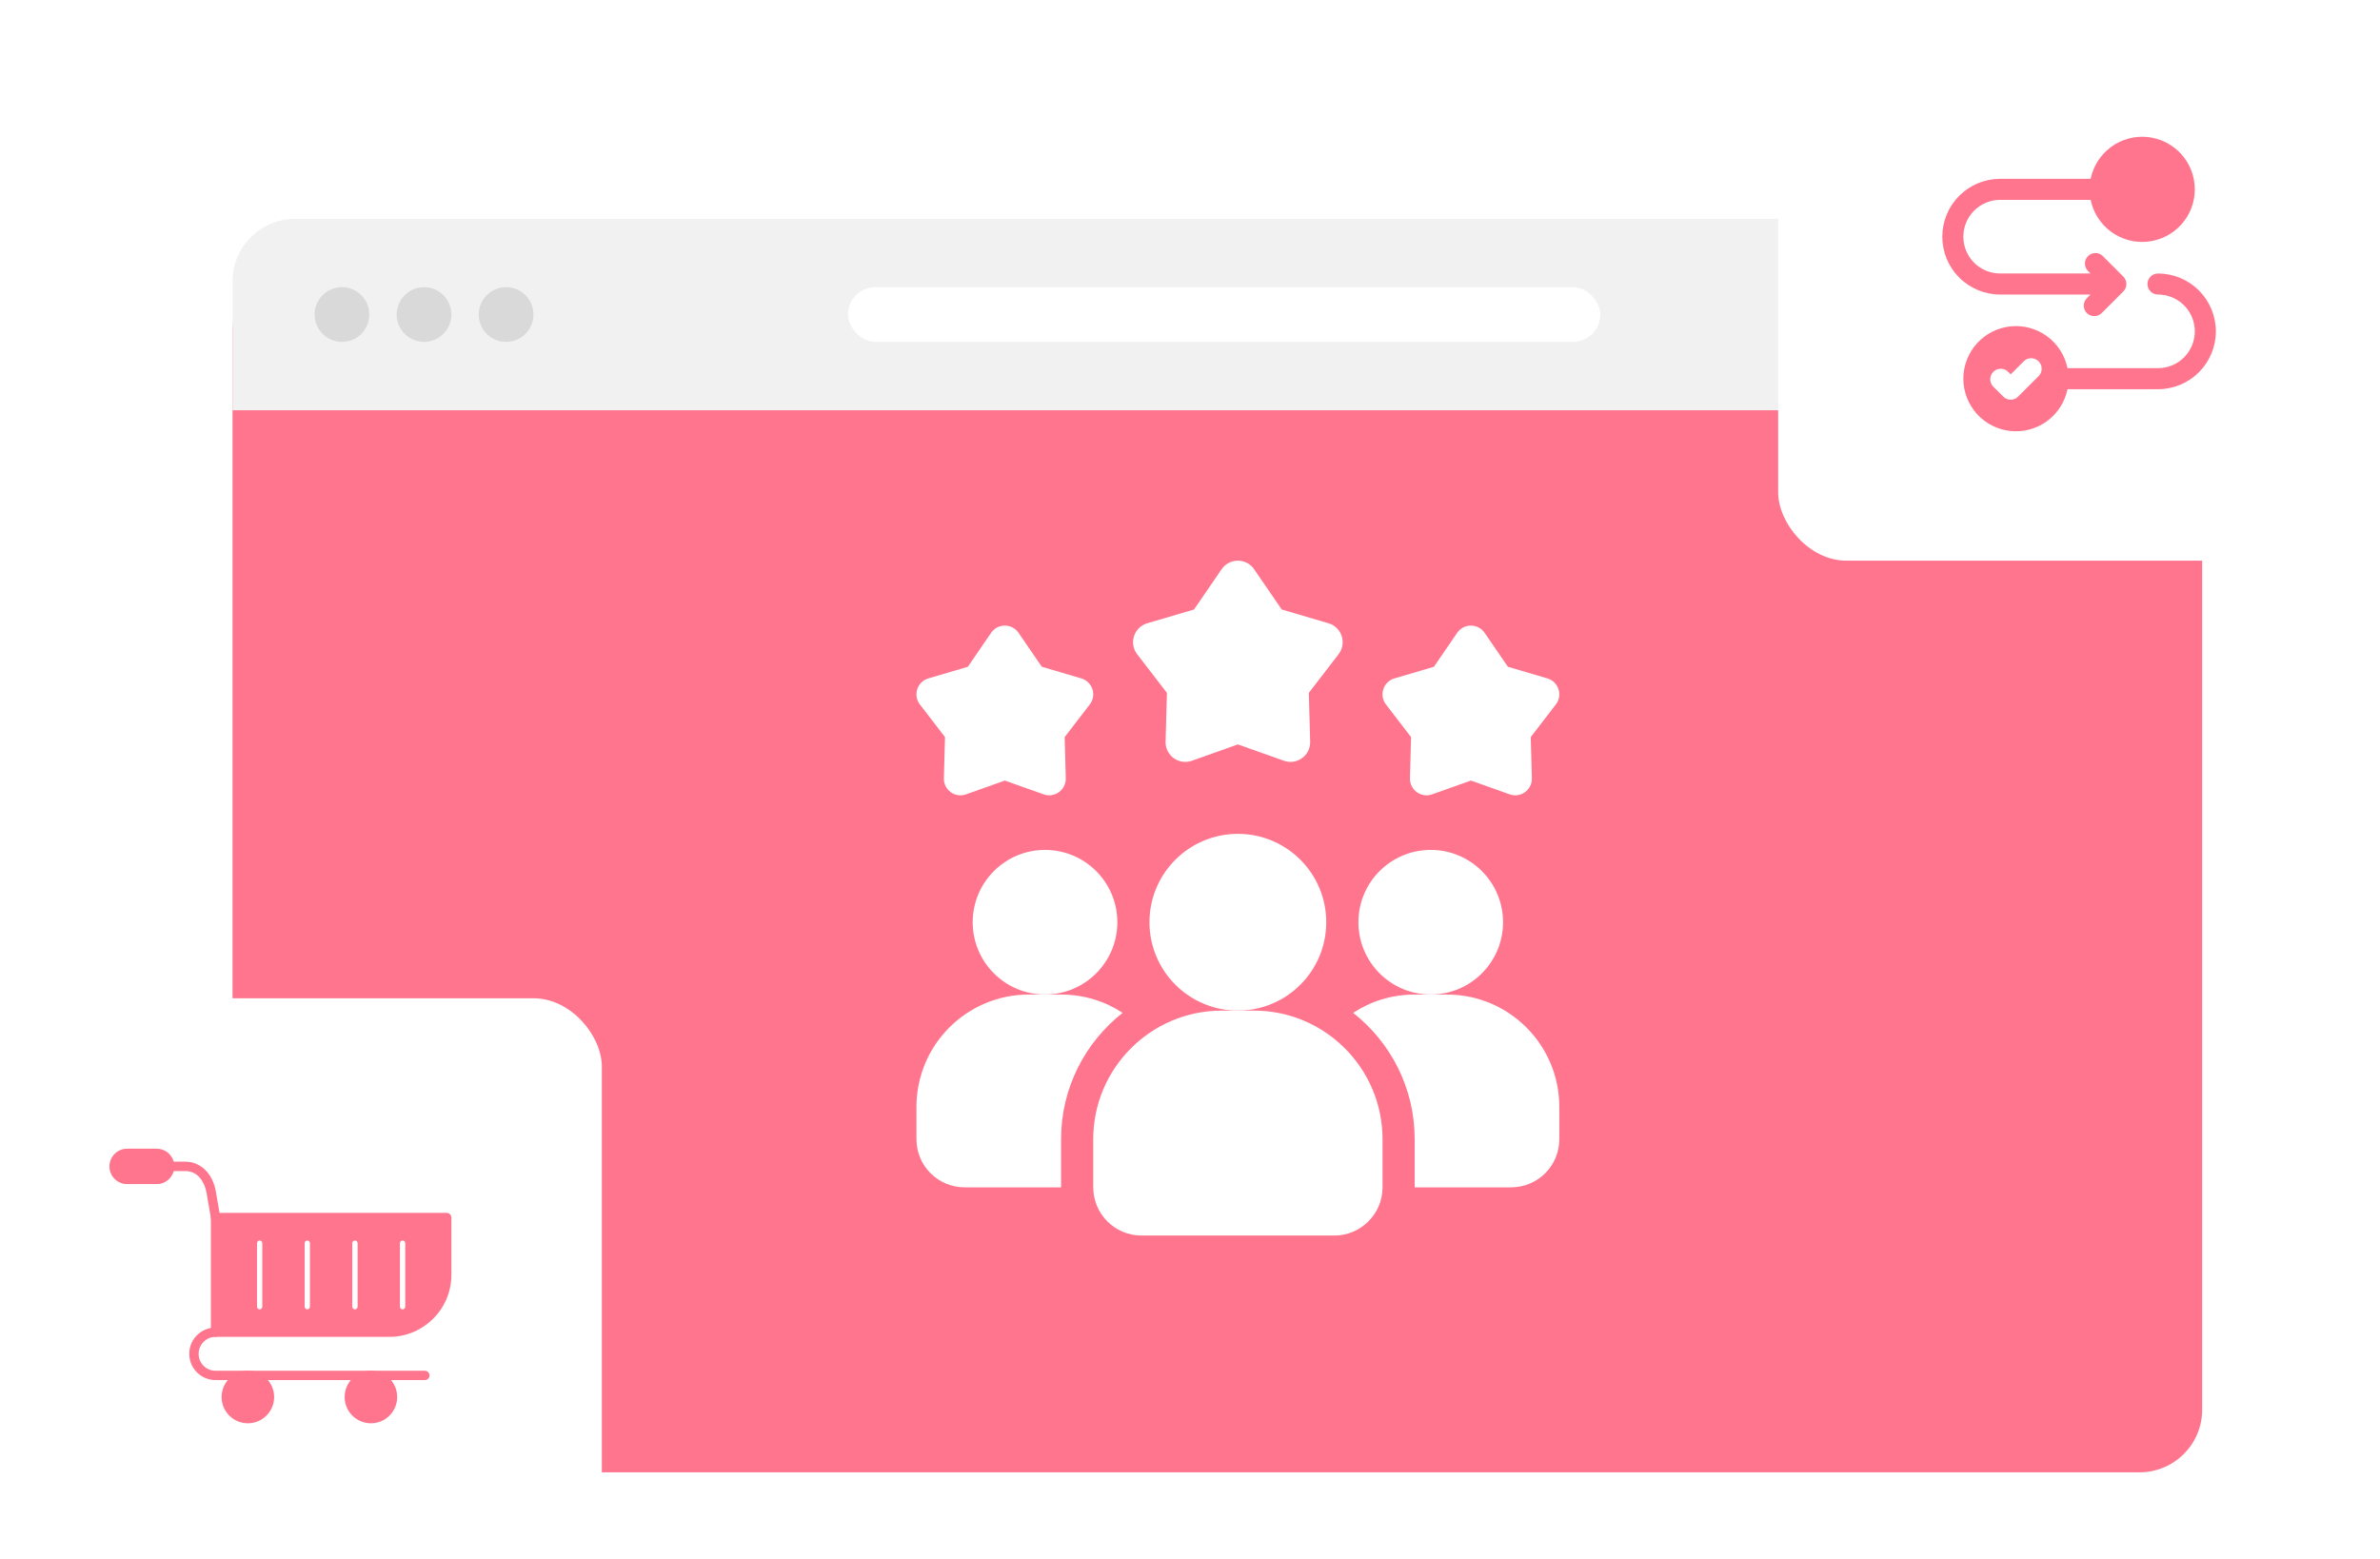 <svg width="174" height="114" viewBox="0 0 174 114" fill="none" xmlns="http://www.w3.org/2000/svg">
<g filter="url(#filter0_d_8199_34250)">
<rect x="17" y="16" width="144" height="88" rx="4.583" fill="#FF758D"/>
</g>
<path d="M17 20.583C17 18.052 19.052 16 21.583 16H156.417C158.948 16 161 18.052 161 20.583V30H17V20.583Z" fill="#F1F1F1"/>
<rect x="62" y="21" width="55" height="4" rx="2" fill="white"/>
<circle cx="25" cy="23" r="2" fill="#D9D9D9"/>
<circle cx="31" cy="23" r="2" fill="#D9D9D9"/>
<circle cx="37" cy="23" r="2" fill="#D9D9D9"/>
<rect x="130" width="44" height="41" rx="5" fill="white"/>
<rect y="73" width="44" height="41" rx="5" fill="white"/>
<path d="M82.075 74.066C79.337 76.216 77.575 79.553 77.575 83.302V86.826H70.525C68.575 86.826 67 85.252 67 83.302V80.951C67 76.404 70.678 72.727 75.225 72.727H77.575C79.243 72.727 80.783 73.22 82.075 74.066Z" fill="white"/>
<path d="M104.6 72.726C107.52 72.726 109.887 70.359 109.887 67.439C109.887 64.519 107.52 62.151 104.6 62.151C101.68 62.151 99.312 64.519 99.312 67.439C99.312 70.359 101.68 72.726 104.6 72.726Z" fill="white"/>
<path d="M76.401 72.726C79.321 72.726 81.688 70.359 81.688 67.439C81.688 64.519 79.321 62.151 76.401 62.151C73.481 62.151 71.113 64.519 71.113 67.439C71.113 70.359 73.481 72.726 76.401 72.726Z" fill="white"/>
<path d="M114.001 80.951V83.302C114.001 85.252 112.426 86.826 110.476 86.826H103.426V83.302C103.426 79.553 101.664 76.216 98.926 74.066C100.218 73.22 101.758 72.727 103.426 72.727H105.776C110.323 72.727 114.001 76.404 114.001 80.951Z" fill="white"/>
<path d="M90.5 73.901C94.069 73.901 96.962 71.008 96.962 67.439C96.962 63.87 94.069 60.977 90.5 60.977C86.93 60.977 84.037 63.87 84.037 67.439C84.037 71.008 86.93 73.901 90.5 73.901Z" fill="white"/>
<path d="M91.676 73.902H89.326C84.143 73.902 79.926 78.119 79.926 83.302V86.826C79.926 88.77 81.507 90.352 83.451 90.352H97.551C99.494 90.352 101.076 88.77 101.076 86.826V83.302C101.076 78.119 96.859 73.902 91.676 73.902Z" fill="white"/>
<path d="M107.537 57.08L104.702 58.088C103.897 58.374 103.057 57.764 103.08 56.91L103.162 53.902L101.327 51.516C100.806 50.84 101.127 49.851 101.946 49.609L104.833 48.759L106.535 46.276C107.018 45.572 108.056 45.572 108.539 46.276L110.241 48.759L113.127 49.609C113.946 49.85 114.267 50.84 113.747 51.516L111.911 53.902L111.994 56.91C112.017 57.763 111.176 58.374 110.372 58.088L107.537 57.08Z" fill="white"/>
<path d="M73.463 57.08L70.627 58.088C69.823 58.374 68.982 57.764 69.006 56.91L69.088 53.902L67.253 51.516C66.732 50.84 67.053 49.851 67.872 49.609L70.759 48.759L72.46 46.276C72.943 45.572 73.982 45.572 74.465 46.276L76.166 48.759L79.053 49.609C79.872 49.85 80.193 50.84 79.672 51.516L77.837 53.902L77.919 56.91C77.943 57.763 77.102 58.374 76.298 58.088L73.463 57.08Z" fill="white"/>
<path d="M90.5 54.436L87.138 55.631C86.184 55.971 85.188 55.246 85.216 54.234L85.313 50.668L83.137 47.84C82.52 47.037 82.901 45.866 83.872 45.579L87.294 44.57L89.312 41.627C89.884 40.791 91.117 40.791 91.689 41.627L93.706 44.57L97.129 45.579C98.1 45.866 98.48 47.037 97.864 47.84L95.687 50.668L95.785 54.234C95.813 55.246 94.816 55.971 93.863 55.631L90.5 54.436Z" fill="white"/>
<path fill-rule="evenodd" clip-rule="evenodd" d="M28.467 97.76H15.756C15.572 97.76 15.416 97.61 15.416 97.42V89.035C15.416 88.85 15.572 88.695 15.756 88.695H32.659C32.844 88.695 33 88.85 33 89.035V93.228C33 95.73 30.964 97.76 28.467 97.76ZM29.43 95.748C29.539 95.748 29.626 95.661 29.626 95.552V90.909C29.626 90.799 29.539 90.713 29.43 90.713C29.326 90.713 29.239 90.799 29.239 90.909V95.552C29.239 95.661 29.326 95.748 29.43 95.748ZM25.947 95.748C26.056 95.748 26.143 95.661 26.143 95.552V90.909C26.143 90.799 26.056 90.713 25.947 90.713C25.843 90.713 25.756 90.799 25.756 90.909V95.552C25.756 95.661 25.843 95.748 25.947 95.748ZM22.469 95.748C22.573 95.748 22.659 95.661 22.659 95.552V90.909C22.659 90.799 22.573 90.713 22.469 90.713C22.36 90.713 22.273 90.799 22.273 90.909V95.552C22.273 95.661 22.36 95.748 22.469 95.748ZM18.986 95.748C19.09 95.748 19.176 95.661 19.176 95.552V90.909C19.176 90.799 19.09 90.713 18.986 90.713C18.876 90.713 18.79 90.799 18.79 90.909V95.552C18.79 95.661 18.876 95.748 18.986 95.748Z" fill="#FF758D"/>
<path fill-rule="evenodd" clip-rule="evenodd" d="M15.757 89.38C15.596 89.38 15.452 89.259 15.423 89.092L15.1 87.223C14.973 86.491 14.494 85.637 13.566 85.637H12.407C12.216 85.637 12.066 85.482 12.066 85.297C12.066 85.107 12.216 84.951 12.407 84.951H13.566C14.667 84.951 15.55 85.822 15.775 87.108L16.098 88.977C16.126 89.167 16.005 89.34 15.821 89.374C15.798 89.374 15.78 89.38 15.757 89.38Z" fill="#FF758D"/>
<path fill-rule="evenodd" clip-rule="evenodd" d="M31.062 100.921H15.756C14.701 100.921 13.836 100.062 13.836 99.001C13.836 97.939 14.701 97.08 15.756 97.08C15.947 97.08 16.102 97.23 16.102 97.42C16.102 97.611 15.947 97.761 15.756 97.761C15.076 97.761 14.522 98.32 14.522 99.001C14.522 99.687 15.076 100.24 15.756 100.24H31.062C31.247 100.24 31.402 100.396 31.402 100.581C31.402 100.771 31.247 100.921 31.062 100.921Z" fill="#FF758D"/>
<path fill-rule="evenodd" clip-rule="evenodd" d="M18.122 104.08C17.061 104.08 16.201 103.221 16.201 102.16C16.201 101.099 17.061 100.239 18.122 100.239C19.183 100.239 20.042 101.099 20.042 102.16C20.042 103.221 19.183 104.08 18.122 104.08Z" fill="#FF758D"/>
<path fill-rule="evenodd" clip-rule="evenodd" d="M27.118 104.08C26.057 104.08 25.197 103.221 25.197 102.16C25.197 101.099 26.057 100.239 27.118 100.239C28.179 100.239 29.038 101.099 29.038 102.16C29.038 103.221 28.179 104.08 27.118 104.08Z" fill="#FF758D"/>
<path fill-rule="evenodd" clip-rule="evenodd" d="M11.454 86.589H9.292C8.582 86.589 8 86.007 8 85.298C8 84.582 8.582 84 9.292 84H11.454C12.17 84 12.746 84.582 12.746 85.298C12.746 86.007 12.17 86.589 11.454 86.589Z" fill="#FF758D"/>
<path d="M146.231 21.538H152.835L152.612 21.765C152.531 21.834 152.466 21.919 152.419 22.015C152.373 22.11 152.347 22.214 152.343 22.32C152.339 22.426 152.357 22.532 152.396 22.63C152.434 22.729 152.493 22.819 152.568 22.894C152.643 22.969 152.733 23.027 152.831 23.066C152.93 23.105 153.036 23.122 153.142 23.118C153.248 23.114 153.351 23.088 153.447 23.042C153.542 22.996 153.627 22.93 153.696 22.85L155.235 21.312C155.378 21.167 155.458 20.973 155.458 20.769C155.458 20.566 155.378 20.371 155.235 20.227L153.696 18.689C153.549 18.562 153.36 18.497 153.166 18.504C152.973 18.512 152.789 18.592 152.652 18.729C152.515 18.866 152.435 19.049 152.427 19.243C152.42 19.437 152.486 19.626 152.612 19.773L152.835 20H146.231C145.517 20 144.832 19.716 144.327 19.212C143.822 18.706 143.538 18.022 143.538 17.308C143.538 16.594 143.822 15.909 144.327 15.404C144.832 14.899 145.517 14.615 146.231 14.615H152.846C153.037 15.549 153.567 16.379 154.335 16.944C155.103 17.509 156.053 17.769 157.001 17.673C157.949 17.577 158.828 17.133 159.468 16.425C160.107 15.719 160.461 14.799 160.461 13.846C160.461 12.893 160.107 11.974 159.468 11.267C158.828 10.56 157.949 10.115 157.001 10.02C156.053 9.924 155.103 10.183 154.335 10.748C153.567 11.313 153.037 12.143 152.846 13.077H146.231C145.109 13.077 144.033 13.523 143.239 14.316C142.446 15.11 142 16.186 142 17.308C142 18.43 142.446 19.506 143.239 20.299C144.033 21.093 145.109 21.538 146.231 21.538Z" fill="#FF758D"/>
<path d="M157 20.769C157 20.973 157.081 21.169 157.225 21.313C157.369 21.457 157.565 21.538 157.769 21.538C158.483 21.538 159.168 21.822 159.673 22.327C160.178 22.832 160.461 23.517 160.461 24.231C160.461 24.945 160.178 25.63 159.673 26.134C159.168 26.639 158.483 26.923 157.769 26.923H151.154C150.963 25.989 150.432 25.159 149.665 24.595C148.897 24.03 147.947 23.77 146.999 23.866C146.05 23.961 145.171 24.406 144.532 25.113C143.893 25.82 143.539 26.739 143.539 27.692C143.539 28.645 143.893 29.565 144.532 30.272C145.171 30.979 146.05 31.423 146.999 31.519C147.947 31.615 148.897 31.355 149.665 30.79C150.432 30.225 150.963 29.395 151.154 28.462H157.769C158.891 28.462 159.967 28.016 160.761 27.222C161.554 26.429 162 25.353 162 24.231C162 23.109 161.554 22.033 160.761 21.239C159.967 20.446 158.891 20 157.769 20C157.565 20 157.369 20.081 157.225 20.225C157.081 20.37 157 20.565 157 20.769ZM149.081 27.465L147.542 29.004C147.398 29.147 147.203 29.227 147 29.227C146.797 29.227 146.602 29.147 146.458 29.004L145.688 28.235C145.562 28.087 145.496 27.898 145.504 27.705C145.511 27.511 145.592 27.327 145.729 27.19C145.866 27.053 146.049 26.973 146.243 26.966C146.436 26.958 146.626 27.024 146.773 27.15L147 27.373L147.996 26.381C148.143 26.255 148.332 26.189 148.526 26.196C148.72 26.204 148.903 26.284 149.04 26.421C149.177 26.558 149.258 26.742 149.265 26.935C149.272 27.129 149.207 27.318 149.081 27.465Z" fill="#FF758D"/>
<defs>
<filter id="filter0_d_8199_34250" x="13.333" y="16" width="151.333" height="95.333" filterUnits="userSpaceOnUse" color-interpolation-filters="sRGB">
<feFlood flood-opacity="0" result="BackgroundImageFix"/>
<feColorMatrix in="SourceAlpha" type="matrix" values="0 0 0 0 0 0 0 0 0 0 0 0 0 0 0 0 0 0 127 0" result="hardAlpha"/>
<feOffset dy="3.667"/>
<feGaussianBlur stdDeviation="1.833"/>
<feComposite in2="hardAlpha" operator="out"/>
<feColorMatrix type="matrix" values="0 0 0 0 0 0 0 0 0 0 0 0 0 0 0 0 0 0 0.05 0"/>
<feBlend mode="normal" in2="BackgroundImageFix" result="effect1_dropShadow_8199_34250"/>
<feBlend mode="normal" in="SourceGraphic" in2="effect1_dropShadow_8199_34250" result="shape"/>
</filter>
</defs>
</svg>
